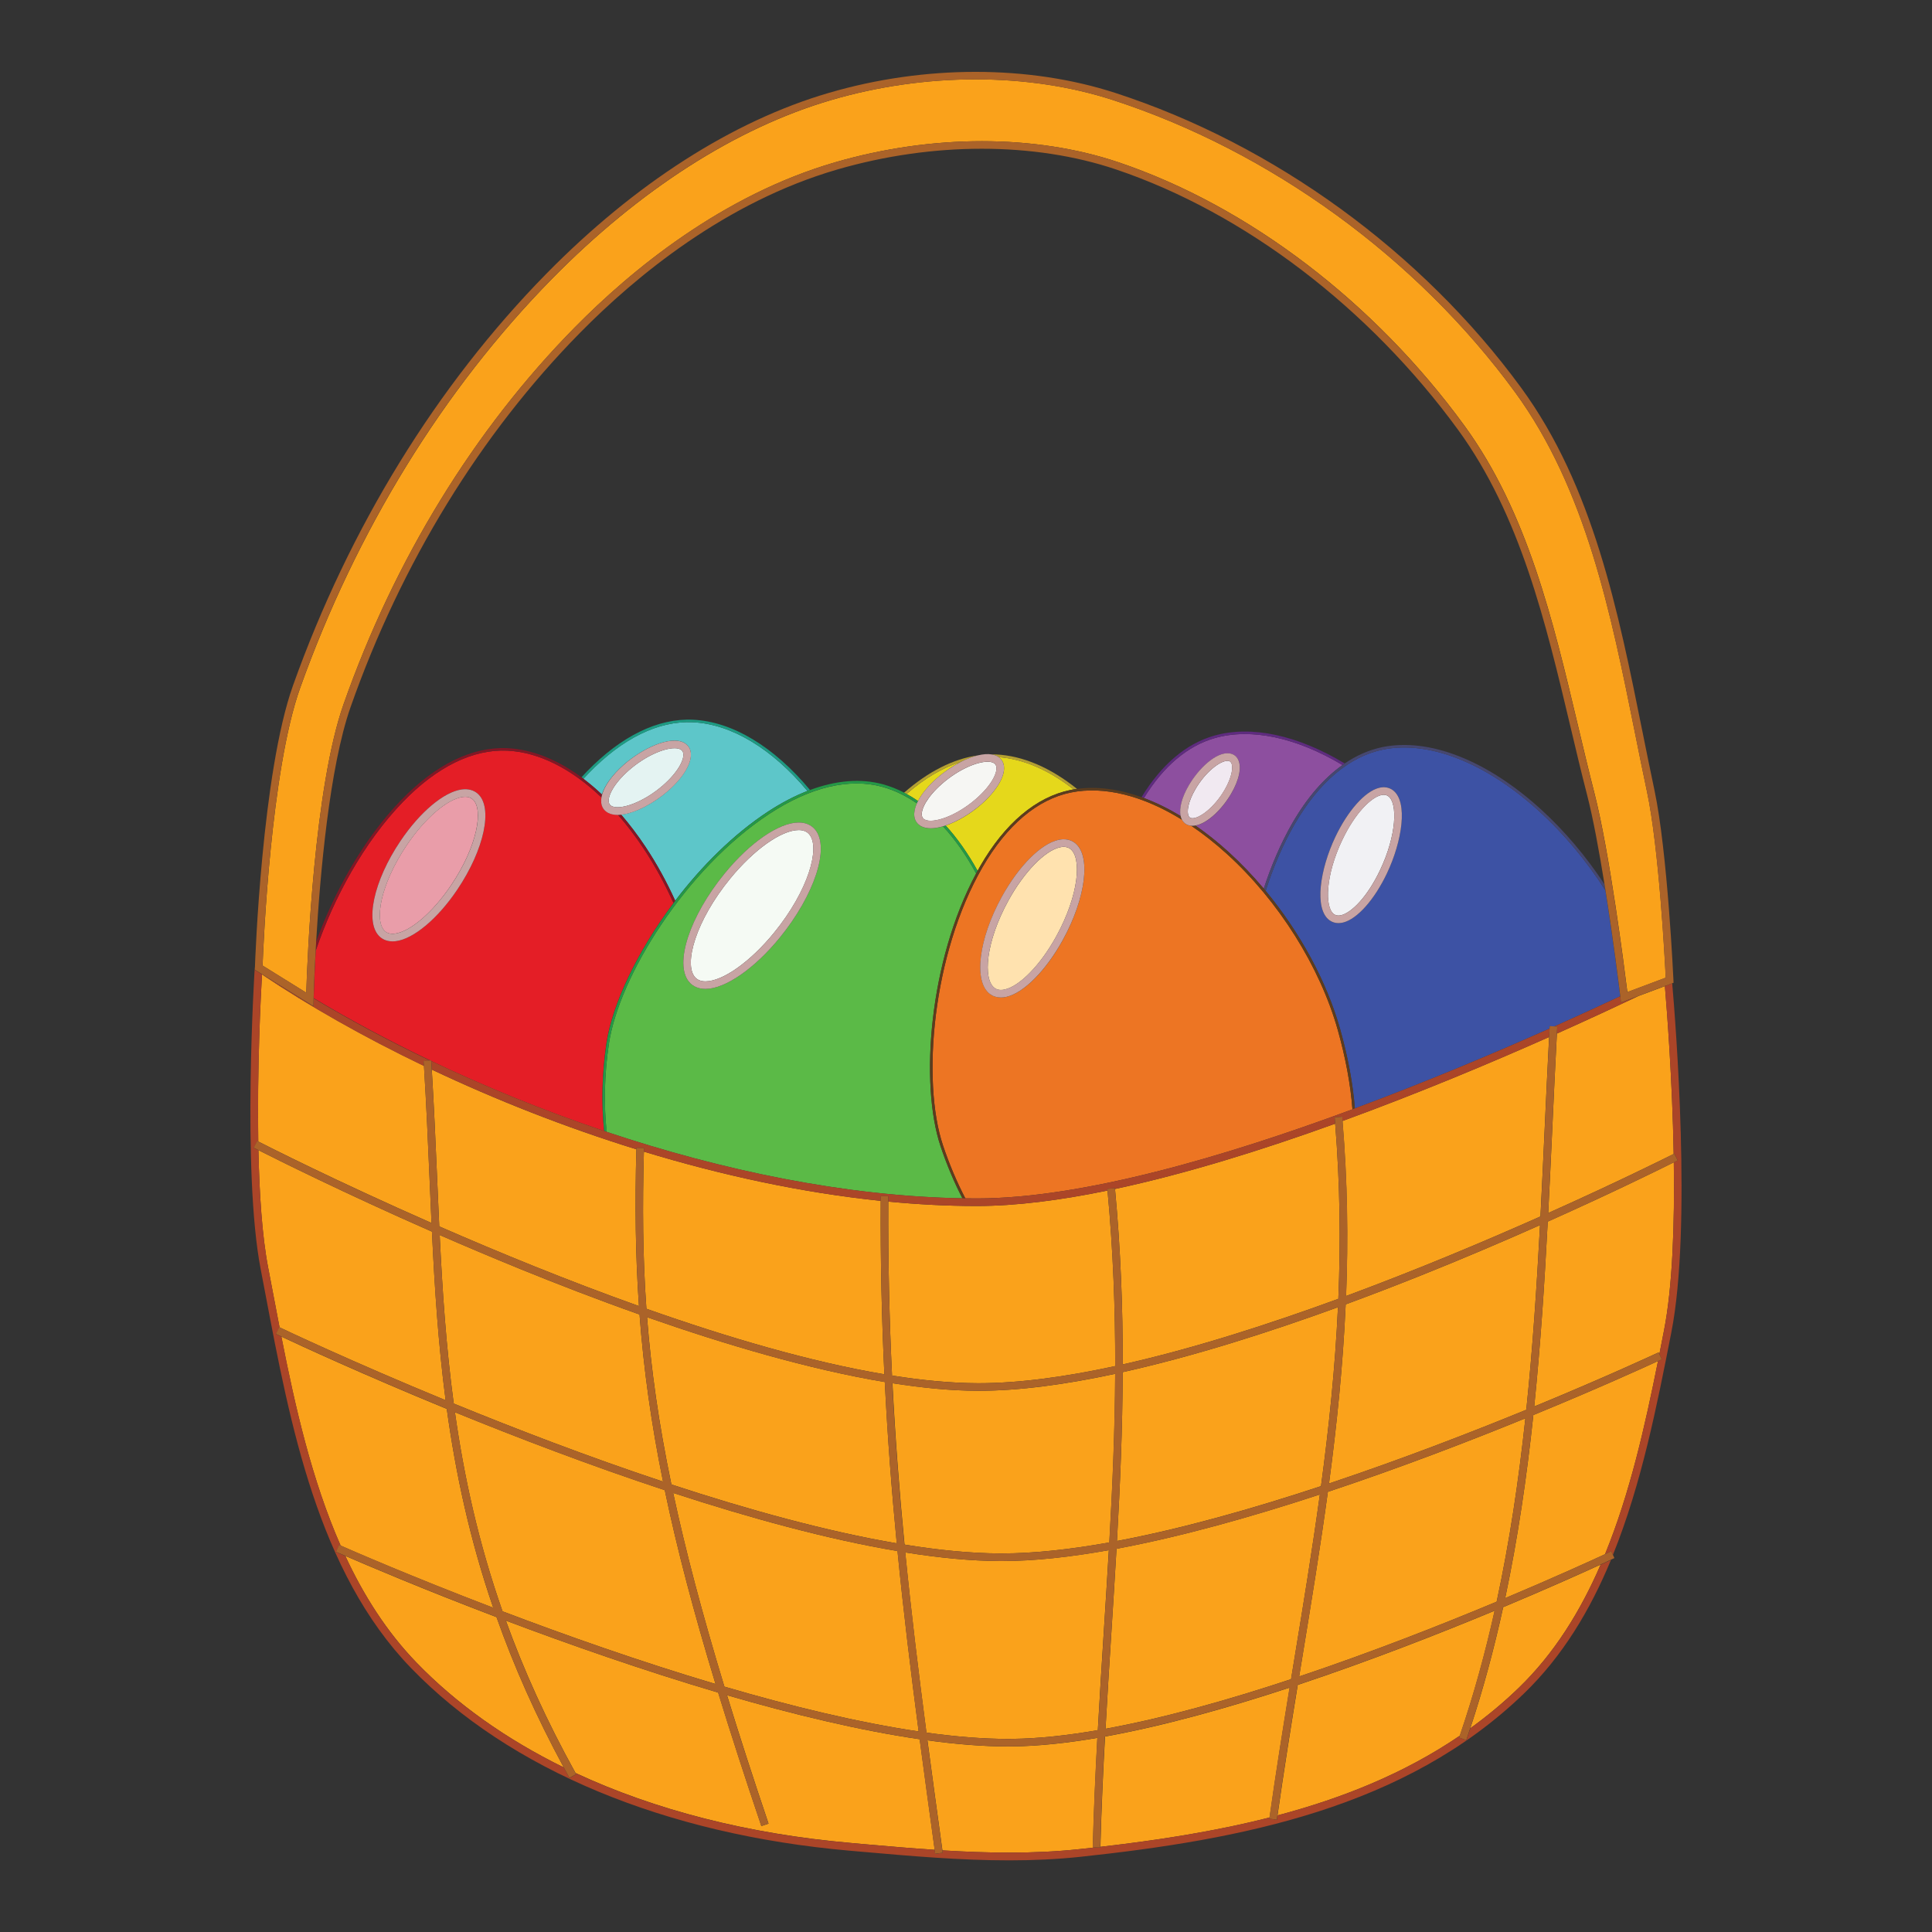 <?xml version="1.0" encoding="utf-8"?>
<!-- Generator: Adobe Illustrator 25.2.1, SVG Export Plug-In . SVG Version: 6.00 Build 0)  -->
<svg version="1.1" id="Layer_1" xmlns="http://www.w3.org/2000/svg" xmlns:xlink="http://www.w3.org/1999/xlink" x="0px" y="0px"
	 viewBox="0 0 360 360" style="enable-background:new 0 0 360 360;" xml:space="preserve">
<rect x="0" y="0" width="360" height="360" fill="#333333" stroke="none"/>
<style type="text/css">
	.st0{fill:#675345;}
	.st1{fill:#F27BAA;}
	.st2{fill:#F27CAB;}
	.st3{fill:#F27EAC;}
	.st4{fill:#F27FAC;}
	.st5{fill:#F27FAD;}
	.st6{fill:#F281AD;}
	.st7{fill:#F282AE;}
	.st8{fill:#F282AF;}
	.st9{fill:#F283AF;}
	.st10{fill:#F284B0;}
	.st11{fill:#F285B1;}
	.st12{fill:#F286B1;}
	.st13{fill:#F387B3;}
	.st14{fill:#F388B3;}
	.st15{fill:#F389B3;}
	.st16{fill:#F38AB4;}
	.st17{fill:#F38BB5;}
	.st18{fill:#F38CB6;}
	.st19{fill:#F38EB7;}
	.st20{fill:#F38FB8;}
	.st21{fill:#F390B9;}
	.st22{fill:#F492BA;}
	.st23{fill:#F492B9;}
	.st24{fill:#F493BB;}
	.st25{fill:#F495BC;}
	.st26{fill:#F496BD;}
	.st27{fill:#F497BE;}
	.st28{fill:#F498BE;}
	.st29{fill:#F499BF;}
	.st30{fill:#F49AC0;}
	.st31{fill:#F49BC0;}
	.st32{fill:#F49DC1;}
	.st33{fill:#F49EC3;}
	.st34{fill:#F59EC2;}
	.st35{fill:#F59FC2;}
	.st36{fill:#F5A0C4;}
	.st37{fill:#F5A1C4;}
	.st38{fill:#F5A2C5;}
	.st39{fill:#F5A3C6;}
	.st40{fill:#F5A4C6;}
	.st41{fill:#F5A5C7;}
	.st42{fill:#F5A6C9;}
	.st43{fill:#F5A7C8;}
	.st44{fill:#F6A8C9;}
	.st45{fill:#F6AACB;}
	.st46{fill:#F6ABCA;}
	.st47{fill:#F6ABCB;}
	.st48{fill:#F6ADCD;}
	.st49{fill:#F6AECD;}
	.st50{fill:#F6AECE;}
	.st51{fill:#F6AFCE;}
	.st52{fill:#F6B1CF;}
	.st53{fill:#F6B2D0;}
	.st54{fill:#F7B3D1;}
	.st55{fill:#F7B4D1;}
	.st56{fill:#F7B5D2;}
	.st57{fill:#F7B6D2;}
	.st58{fill:#F7B8D3;}
	.st59{fill:#F7B9D4;}
	.st60{fill:#F8BBD5;}
	.st61{fill:#F8BCD6;}
	.st62{fill:#F8BDD6;}
	.st63{fill:#F8BDD7;}
	.st64{fill:#F8BFD8;}
	.st65{fill:#F8C0D8;}
	.st66{fill:#2B2720;}
	.st67{fill:#DDDDDD;}
	.st68{fill:#D9D0C1;}
	.st69{fill:#447B3A;}
	.st70{fill:#F27121;}
	.st71{fill:#396732;}
	.st72{fill:#D36627;}
	.st73{fill:#87837B;}
	.st74{fill:#010101;}
	.st75{fill:#FFFFFF;}
	.st76{fill:#00ADE2;}
	.st77{fill:none;}
	.st78{fill:#989898;}
	.st79{fill:#E6E6E5;}
	.st80{fill:#C9C5C4;}
	.st81{fill:#272626;}
	.st82{fill:#F3F3F3;}
	.st83{fill:#B4B4B4;}
	.st84{fill:#E8AFC6;}
	.st85{fill:#EFC4D5;}
	.st86{fill:none;stroke:#B4B4B4;stroke-width:0;stroke-linecap:round;stroke-linejoin:round;}
	.st87{fill:#1A1A1A;}
	.st88{fill:#DF87AA;}
	.st89{fill:#333333;}
	.st90{fill:#4E4E4E;}
	.st91{fill:#818181;}
	.st92{fill:#676767;}
	.st93{fill:#E3282B;}
	.st94{fill:#D22026;}
	.st95{fill:#F26722;}
	.st96{fill:#FFCD05;}
	.st97{fill:#FEE582;}
	.st98{fill:#3CAA49;}
	.st99{opacity:0.5;fill:#F29220;enable-background:new    ;}
	.st100{fill:#F29220;}
	.st101{fill:#231F20;}
	.st102{fill:#87CEE3;}
	.st103{fill:#85BF62;}
	.st104{fill:#FFFEF0;}
	.st105{fill:#F8C9D1;}
	.st106{fill:#585856;}
	.st107{fill:#FDDFBC;}
	.st108{fill:#9B6AAA;}
	.st109{fill:#00A7C2;}
	.st110{fill:#F6A75B;}
	.st111{fill:#F6A75D;}
	.st112{fill:#05A6C0;}
	.st113{fill:#89CFE4;}
	.st114{fill:#89CEE4;}
	.st115{fill:#8ACFE4;}
	.st116{fill:#EE82A7;}
	.st117{fill:#FDF498;}
	.st118{fill:#9C6BAA;}
	.st119{fill:#88CFE3;}
	.st120{fill:#FEDC00;}
	.st121{fill:#F8B232;}
	.st122{fill:#90D3CD;}
	.st123{fill:#F39A7A;}
	.st124{fill:#54686D;}
	.st125{opacity:0.466;fill:#FFFFFF;enable-background:new    ;}
	.st126{opacity:0.408;fill:#FFFFFF;enable-background:new    ;}
	.st127{opacity:0.39;fill:#FFFFFF;enable-background:new    ;}
	.st128{fill:#93A7AC;}
	.st129{fill:#F9F9FA;}
	.st130{fill:#DBE2E3;}
	.st131{opacity:0.805;fill:#93A7AC;enable-background:new    ;}
	.st132{opacity:0.958;fill:#54686D;enable-background:new    ;}
	.st133{fill:#6F4A31;}
	.st134{fill:#B9D878;}
	.st135{fill:#83439A;}
	.st136{fill:#F7B0CA;}
	.st137{fill:#0A8040;}
	.st138{fill:#F5F6F6;}
	.st139{fill:#1EB2AA;}
	.st140{fill:#DEA4CA;}
	.st141{fill:#717070;}
	.st142{fill:#D2DDE3;}
	.st143{fill:#F193B0;}
	.st144{fill:#B3B3B3;}
	.st145{fill:#DBDADA;}
	.st146{fill:#DBBB81;}
	.st147{fill:#A3A0A0;}
	.st148{fill:#ECD3A3;}
	.st149{fill:#EDEDEE;}
	.st150{fill:#413A27;}
	.st151{fill:#433C2F;}
	.st152{fill:#D89385;}
	.st153{fill:#E7D3DF;}
	.st154{fill:#E3ADA2;}
	.st155{fill:#B1E0E7;}
	.st156{opacity:0.635;enable-background:new    ;}
	.st157{clip-path:url(#SVGID_2_);}
	.st158{opacity:0.96;enable-background:new    ;}
	.st159{clip-path:url(#SVGID_4_);}
	.st160{clip-path:url(#SVGID_6_);}
	.st161{fill:#D8BFD8;}
	.st162{fill:#B0C4DE;}
	.st163{fill:#8FBC8F;}
	.st164{fill:#FFDEAD;}
	.st165{fill:#F3A461;}
	.st166{fill:#F9BFCB;}
	.st167{fill:#F5EEDD;}
	.st168{fill:#D8BD8F;}
	.st169{fill:#824835;}
	.st170{fill:#020202;}
	.st171{fill:#80C343;}
	.st172{fill:none;stroke:#80C343;stroke-width:0;stroke-linecap:round;stroke-linejoin:round;}
	.st173{fill:#5AA754;}
	.st174{fill:#F3764C;}
	.st175{fill:#CE8D2A;}
	.st176{fill:#609E9F;}
	.st177{opacity:0.942;fill:#010101;}
	.st178{opacity:0.942;fill:#EF8080;}
	.st179{opacity:0.942;fill:#B12625;}
	.st180{opacity:0.942;fill:#FDE3E0;}
	.st181{fill:none;stroke:#010101;stroke-width:0;stroke-linecap:round;stroke-linejoin:round;}
	.st182{fill:#5DC6C9;}
	.st183{fill:#1D9B83;}
	.st184{fill:#E41E26;}
	.st185{fill:#831725;}
	.st186{fill:#E5D81B;}
	.st187{fill:#B5A031;}
	.st188{fill:#5BBA47;}
	.st189{fill:#249947;}
	.st190{fill:#8D4F9F;}
	.st191{fill:#5F2B80;}
	.st192{fill:#3D52A4;}
	.st193{fill:#464770;}
	.st194{fill:#ED7523;}
	.st195{fill:#5D3C1D;}
	.st196{fill:#FAA21B;}
	.st197{fill:#AB4528;}
	.st198{fill:#AB6329;}
	.st199{fill:#E99DA9;}
	.st200{fill:#C8A4A4;}
	.st201{fill:#E4F3F2;}
	.st202{fill:#F5FAF4;}
	.st203{fill:#FFE2AF;}
	.st204{fill:#F6F6F3;}
	.st205{fill:#F1E9F1;}
	.st206{fill:#F1F1F4;}
	.st207{fill:#F47E53;}
	.st208{opacity:0.942;fill:#C1C0C0;}
	.st209{opacity:0.942;fill:#EFE68C;}
	.st210{opacity:0.942;fill:#FDD700;}
	.st211{fill:#F78C1E;}
	.st212{fill:#FFFAFA;}
	.st213{fill:#CCCCCC;}
	.st214{fill:#2EA8E0;}
	.st215{fill:#2A3378;}
	.st216{fill:#F79421;}
	.st217{fill:#F26724;}
	.st218{fill:#F8EF6D;}
	.st219{fill:#FFCF34;}
	.st220{fill:#198FCE;}
	.st221{fill:#F8E701;}
	.st222{fill:none;stroke:#FFFFFF;stroke-width:0;stroke-linecap:round;stroke-linejoin:round;}
	.st223{fill:#457939;}
	.st224{fill:#FAB280;}
	.st225{fill:#FCCCAC;}
	.st226{fill:#E8ADCE;}
</style>
<g transform="matrix(2.8 0 0 2.8 -925.3 -1121.3)">
	<g transform="matrix(.5 -.614 .601 .505 451.14 469.17)">
		<g class="st156">
			<g>
				<defs>
					<path id="SVGID_1_" d="M-394.31-422.52c-1.56,0-3.12-0.19-4.62-0.55c-4.96-1.19-8.53-4.08-10.66-6.28
						c-1.52-1.58-2.29-2.82-2.3-2.83c-0.05-0.08-4.32-7.54-2.49-15.95c1.12-5.13,4.92-12.13,16.74-16.29
						c4.41-1.55,8.57-2.57,12.35-3.02c1.56-0.19,3.09-0.28,4.54-0.28c1.2,0,2.38,0.07,3.5,0.2c9.35,1.09,12.71,6.24,13.07,6.83
						l0.06,0.1c0.96,1.72,1.53,3.61,1.7,5.6c0.22,2.61-0.26,5.43-1.41,8.38c-1.36,3.47-3.64,7.13-6.77,10.87
						c-2.51,2.99-4.66,4.93-4.75,5.01l-0.08,0.07C-381.85-425.24-388.2-422.51-394.31-422.52L-394.31-422.52z"/>
				</defs>
				<clipPath id="SVGID_2_">
					<use xlink:href="#SVGID_1_"  style="overflow:visible;"/>
				</clipPath>
				<g class="st157">
					<polygon class="st77" points="-1181.65,-3051.1 2385.57,-3614.68 2958.72,-23.1 -608.5,540.47 					"/>
				</g>
			</g>
		</g>
	</g>
	<g transform="matrix(.247 -.753 .746 .254 356.9 480.21)">
		<g class="st156">
			<g>
				<defs>
					<path id="SVGID_3_" d="M-179.78-480.04c-1.55,0-3.1-0.18-4.6-0.53c-4.93-1.17-8.47-4.01-10.58-6.2
						c-1.51-1.56-2.27-2.79-2.28-2.8c-0.05-0.08-4.27-7.46-2.43-15.8c1.12-5.09,4.93-12.04,16.7-16.2
						c4.39-1.55,8.53-2.57,12.29-3.03c1.55-0.19,3.07-0.29,4.52-0.29c1.19,0,2.36,0.06,3.48,0.19c9.29,1.05,12.63,6.15,12.98,6.73
						l0.06,0.1c0.95,1.7,1.51,3.57,1.67,5.55c0.21,2.59-0.27,5.38-1.43,8.31c-1.36,3.45-3.64,7.08-6.77,10.8
						c-2.5,2.97-4.64,4.9-4.73,4.98l-0.08,0.07C-167.37-482.78-173.69-480.05-179.78-480.04L-179.78-480.04z"/>
				</defs>
				<clipPath id="SVGID_4_">
					<use xlink:href="#SVGID_3_"  style="overflow:visible;"/>
				</clipPath>
				<g class="st159">
					<polygon class="st77" points="-513.48,-2938.46 4574.02,-1845.5 3493.56,3219.24 -1593.94,2126.27 					"/>
				</g>
			</g>
		</g>
	</g>
</g>
<g>
	<path class="st77" d="M94.53,139.41c4.58,0.21,9.29,2.1,13.82,5.43c0.34-0.37,0.68-0.73,1.02-1.09c6.4-6.6,13.23-9.94,19.75-9.64
		c7.37,0.34,15.11,5.04,21.82,13.1c4.86-1.81,9.46-2.18,13.6-1.05c1.34,0.37,2.65,0.88,3.93,1.55c4.52-3.97,9.2-6.33,13.79-6.96
		c0.91-0.22,1.76-0.29,2.49-0.17c0.28,0,0.55,0,0.83,0.01c5.01,0.23,10.19,2.47,15.11,6.42c3.73-0.51,7.81,0.02,12.02,1.53
		c3.68-6.03,8.29-9.96,13.5-11.45c6.96-1.99,15.6-0.11,24.36,5.17c2.24-1.52,4.6-2.55,7.05-3.05c8.7-1.77,19.45,2.45,29.49,11.57
		c4.44,4.04,8.47,8.82,11.86,13.97c-0.97-6.05-2.1-12.2-3.24-16.63c-1.08-4.22-2.12-8.58-3.12-12.79
		c-4.58-19.33-9.32-39.33-20.89-55.19c-16.62-22.8-39.86-40.5-63.77-48.56c-15.25-5.15-34.18-5.14-51.92,0.01
		c-20.8,6.04-37.54,19.87-47.92,30.4c-18.57,18.85-33.36,42.96-42.77,69.73c-3.97,11.29-5.7,31.37-6.43,43.76
		c3.44-9.47,8.9-19.24,15.87-26.43C81.18,142.44,88.01,139.11,94.53,139.41z"/>
	<path class="st182" d="M116.24,142.48c3.49-3.06,8.63-5.43,11.19-4.1c0.74,0.39,1.19,1.04,1.29,1.88c0.23,1.89-1.39,4.61-4.22,7.09
		c0,0,0,0,0,0c-2.59,2.27-6.08,4.16-8.76,4.44c1.58,1.83,3.1,3.84,4.55,6.02c2.08,3.13,3.93,6.5,5.52,10.02
		c4.88-6.41,10.83-12.37,17.32-16.62c2.48-1.62,4.93-2.9,7.32-3.83c-6.61-7.89-14.18-12.48-21.38-12.8
		c-6.38-0.29-13.09,2.99-19.39,9.5c-0.33,0.34-0.65,0.69-0.98,1.04c1.17,0.88,2.32,1.86,3.45,2.93
		C112.66,146.37,114.1,144.36,116.24,142.48z"/>
	<path class="st183" d="M129.09,134.58c7.2,0.33,14.77,4.92,21.38,12.8c0.16-0.06,0.31-0.12,0.47-0.17
		c-6.72-8.07-14.45-12.76-21.82-13.1c-6.52-0.3-13.35,3.04-19.75,9.64c-0.34,0.36-0.68,0.72-1.02,1.09
		c0.13,0.09,0.25,0.18,0.38,0.28c0.32-0.35,0.65-0.7,0.98-1.04C116,137.58,122.71,134.29,129.09,134.58z"/>
	<path class="st184" d="M112.98,194.48L112.98,194.48c1.06-7.28,5.73-17.17,12.52-26.22c-1.61-3.57-3.48-7.01-5.59-10.18
		c-1.51-2.28-3.11-4.36-4.75-6.25c-0.02,0-0.05,0-0.07,0c-0.67,0-1.27-0.12-1.77-0.38c-0.74-0.39-1.19-1.04-1.29-1.88
		c-0.04-0.31-0.02-0.64,0.04-0.99c-5.62-5.37-11.71-8.44-17.55-8.71c-6.38-0.29-13.09,2.99-19.39,9.5
		c-7.3,7.53-12.93,17.9-16.3,27.77c-0.25,4.65-0.35,7.95-0.38,8.85c6.64,3.98,13.93,7.9,21.7,11.61l0.21-0.01
		c0,0.04,0,0.08,0.01,0.12c10.06,4.79,20.91,9.24,32.19,13.03C112.03,205.63,112.15,200.17,112.98,194.48z M85.21,165.77
		c-3.64,5.4-8.14,9.17-11.44,9.6c-0.21,0.03-0.42,0.04-0.62,0.04c-0.92,0-1.72-0.28-2.34-0.83c-2.9-2.55-1.23-10.4,3.81-17.88
		c3.64-5.41,8.14-9.17,11.44-9.6c1.17-0.15,2.2,0.12,2.96,0.79C91.92,150.44,90.25,158.29,85.21,165.77z"/>
	<path class="st185" d="M120.3,157.82c-1.45-2.18-2.98-4.2-4.55-6.02c-0.2,0.02-0.4,0.03-0.59,0.04c1.65,1.89,3.24,3.97,4.75,6.25
		c2.11,3.18,3.98,6.61,5.59,10.18c0.11-0.14,0.21-0.29,0.32-0.43C124.23,164.33,122.38,160.95,120.3,157.82z"/>
	<path class="st185" d="M94.51,139.88c5.85,0.27,11.94,3.34,17.55,8.71c0.03-0.17,0.07-0.35,0.12-0.54
		c-1.13-1.07-2.29-2.05-3.45-2.93c-0.13-0.1-0.25-0.19-0.38-0.28c-4.53-3.33-9.24-5.22-13.82-5.43c-6.52-0.3-13.35,3.04-19.75,9.64
		c-6.97,7.19-12.43,16.96-15.87,26.43c-0.03,0.57-0.06,1.13-0.09,1.67c3.37-9.87,9-20.24,16.3-27.77
		C81.42,142.87,88.13,139.58,94.51,139.88z"/>
	<path class="st186" d="M187.07,142.78c0.23,1.89-1.39,4.61-4.22,7.09v0c-1.94,1.71-4.4,3.2-6.64,3.95
		c2.16,2.37,4.16,5.21,5.95,8.45c0.17-0.3,0.33-0.6,0.5-0.9c4.6-7.96,10.41-12.86,16.8-14.17c0.19-0.04,0.39-0.07,0.59-0.11
		c-4.56-3.58-9.33-5.67-13.96-6.01C186.65,141.48,186.99,142.06,187.07,142.78z"/>
	<path class="st186" d="M174.59,144.99c1.34-1.18,2.92-2.25,4.51-3.05c-3.41,1.07-6.83,3.09-10.18,6c0.72,0.39,1.44,0.83,2.14,1.32
		C171.76,147.9,172.98,146.41,174.59,144.99z"/>
	<path class="st187" d="M179.09,141.95c1.08-0.54,2.16-0.96,3.16-1.2c-4.59,0.64-9.27,3-13.79,6.96c0.15,0.08,0.3,0.16,0.44,0.24
		C172.26,145.04,175.69,143.02,179.09,141.95z"/>
	<path class="st187" d="M186.09,141.09c4.63,0.35,9.4,2.43,13.96,6.01c0.21-0.04,0.42-0.07,0.63-0.1
		c-4.91-3.95-10.09-6.19-15.11-6.42c-0.28-0.01-0.55-0.01-0.83-0.01c0.37,0.06,0.72,0.16,1.03,0.32
		C185.89,140.95,185.99,141.02,186.09,141.09z"/>
	<path class="st188" d="M175.27,213.6c-3.92-11.7-2.13-34.57,6.62-50.84c-1.84-3.39-3.92-6.34-6.17-8.78
		c-0.81,0.24-1.59,0.37-2.29,0.37c-0.67,0-1.27-0.12-1.77-0.38c-0.74-0.39-1.19-1.04-1.29-1.88c-0.08-0.7,0.09-1.52,0.48-2.39
		c-2.06-1.43-4.22-2.47-6.44-3.08c-6.16-1.69-13.43,0.04-21.01,5c-15.67,10.25-28.14,30.48-29.95,42.94h0
		c-0.84,5.73-0.95,11.22-0.41,16.35c21.46,7.18,44.42,12,66.3,12.38C177.79,220.28,176.42,217.04,175.27,213.6L175.27,213.6z
		 M145.29,174.73c-4.72,5.78-10.14,9.52-13.81,9.54c-0.01,0-0.02,0-0.03,0c-1.28,0-2.34-0.46-3.06-1.32
		c-2.79-3.34,0.11-12.19,6.6-20.15c4.72-5.78,10.14-9.52,13.81-9.54c1.3-0.01,2.36,0.45,3.09,1.32
		C154.68,157.93,151.78,166.78,145.29,174.73z"/>
	<path class="st189" d="M175.72,153.98c2.25,2.44,4.33,5.39,6.17,8.78c0.09-0.16,0.18-0.32,0.27-0.49
		c-1.78-3.24-3.78-6.07-5.95-8.45C176.05,153.88,175.88,153.93,175.72,153.98z"/>
	<path class="st189" d="M113.45,194.55L113.45,194.55c1.82-12.46,14.29-32.69,29.96-42.94c7.58-4.96,14.84-6.69,21.01-5
		c2.22,0.61,4.37,1.65,6.44,3.08c0.06-0.14,0.13-0.28,0.21-0.43c-0.7-0.48-1.42-0.92-2.14-1.32c-0.15-0.08-0.3-0.16-0.44-0.24
		c-1.29-0.66-2.6-1.18-3.93-1.55c-4.13-1.13-8.74-0.76-13.6,1.05c-0.16,0.06-0.31,0.11-0.47,0.17c-2.39,0.93-4.84,2.21-7.32,3.83
		c-6.49,4.25-12.44,10.2-17.32,16.62c-0.11,0.14-0.21,0.29-0.32,0.43c-6.8,9.05-11.46,18.94-12.52,26.22h0
		c-0.83,5.69-0.95,11.15-0.44,16.25c0.16,0.06,0.33,0.11,0.49,0.17C112.5,205.77,112.61,200.28,113.45,194.55z"/>
	<path class="st190" d="M226.33,137.54c-5.07,1.45-9.57,5.28-13.18,11.16c2.26,0.84,4.55,1.96,6.85,3.35
		c-0.31-1.42,0.23-3.49,1.53-5.71c1.82-3.12,5.08-6.27,7.55-5.95c0.73,0.09,1.31,0.51,1.64,1.16c0.69,1.4,0.2,3.77-1.31,6.36
		c-1.61,2.76-4.34,5.53-6.65,5.92c2.08,1.44,4.16,3.09,6.2,4.95c2.3,2.09,4.48,4.38,6.53,6.81c1.4-4.31,3.17-8.46,5.33-12.22
		c2.73-4.73,5.88-8.36,9.34-10.82C241.55,137.42,233.12,135.6,226.33,137.54z"/>
	<path class="st191" d="M226.33,137.54c6.79-1.94,15.23-0.12,23.82,5.02c0.14-0.1,0.28-0.2,0.42-0.3
		c-8.77-5.28-17.4-7.16-24.36-5.17c-5.21,1.49-9.82,5.42-13.5,11.45c0.15,0.05,0.3,0.11,0.45,0.17
		C216.76,142.82,221.26,138.99,226.33,137.54z"/>
	<path class="st192" d="M299.14,165.89c-3.49-5.45-7.7-10.52-12.36-14.76c-9.93-9.02-20.53-13.2-29.08-11.46
		c-6.26,1.27-11.96,6.09-16.49,13.94c-2.19,3.8-3.98,8.02-5.38,12.4c6.41,7.73,11.39,16.9,13.89,25.8
		c1.47,5.23,2.37,10.14,2.73,14.73c13.3-4.94,25.91-10.26,36.28-14.88c0.01-0.15,0.02-0.3,0.02-0.45l0.89,0.05
		c4.59-2.05,8.72-3.96,12.26-5.62C301.7,183.95,300.61,175.17,299.14,165.89z M258.44,162.73c-2.33,4.91-5.54,8.51-8.16,9.17
		c-0.3,0.08-0.6,0.11-0.88,0.11c-0.62,0-1.19-0.18-1.68-0.54c-2.91-2.14-1.73-9.56,1.09-15.5c2.33-4.91,5.54-8.51,8.16-9.17
		c0.96-0.24,1.85-0.1,2.56,0.43C262.44,149.37,261.26,156.79,258.44,162.73z"/>
	<path class="st193" d="M287.1,150.78c-10.04-9.12-20.79-13.34-29.49-11.57c-2.45,0.5-4.81,1.53-7.05,3.05
		c-0.14,0.1-0.28,0.2-0.42,0.3c-3.45,2.46-6.61,6.09-9.34,10.82c-2.16,3.75-3.93,7.9-5.33,12.22c0.12,0.14,0.24,0.28,0.36,0.42
		c1.4-4.38,3.19-8.6,5.38-12.4c4.53-7.84,10.23-12.66,16.49-13.94c8.55-1.74,19.15,2.44,29.08,11.46
		c4.67,4.24,8.88,9.31,12.36,14.76c-0.06-0.38-0.12-0.76-0.18-1.14C295.57,159.61,291.54,154.82,287.1,150.78z"/>
	<path class="st194" d="M228.63,159.13c-2.2-2-4.43-3.75-6.66-5.26c-0.04,0-0.08,0-0.12-0.01c-0.71-0.09-1.27-0.49-1.6-1.11
		c-7.28-4.51-14.52-6.33-20.69-5.08c-6.26,1.27-11.96,6.09-16.49,13.94c-9.35,16.21-11.35,39.89-7.35,51.83h0
		c1.18,3.51,2.57,6.8,4.16,9.85c0.69,0.01,1.39,0.02,2.08,0.02c0.02,0,0.05,0,0.07,0c19.49,0,45.85-7.66,69.98-16.6
		c-0.35-4.59-1.26-9.52-2.73-14.77C245.96,180.13,238.24,167.86,228.63,159.13z M198.04,175.17c-3.14,5.71-7.28,9.87-10.54,10.59
		c-0.34,0.08-0.67,0.11-0.99,0.11c-0.76,0-1.45-0.21-2.02-0.63c-3.12-2.28-2.16-10.25,2.19-18.15c3.14-5.71,7.28-9.87,10.54-10.59
		c1.16-0.26,2.2-0.08,3.02,0.52C203.35,159.3,202.39,167.27,198.04,175.17z"/>
	<path class="st195" d="M228.95,158.78c-2.05-1.86-4.12-3.51-6.2-4.95c-0.18,0.03-0.36,0.05-0.54,0.05c-0.08,0-0.15-0.01-0.23-0.01
		c2.23,1.51,4.46,3.27,6.66,5.26c9.61,8.73,17.33,21,20.64,32.81c1.47,5.25,2.38,10.18,2.73,14.77c0.15-0.06,0.31-0.11,0.46-0.17
		c-0.36-4.59-1.27-9.5-2.73-14.73c-2.5-8.91-7.48-18.07-13.89-25.8c-0.12-0.14-0.24-0.28-0.36-0.42
		C233.43,163.16,231.24,160.87,228.95,158.78z"/>
	<path class="st195" d="M175.71,213.44c-4-11.94-2-35.62,7.35-51.83c4.53-7.84,10.23-12.66,16.49-13.94
		c6.17-1.25,13.41,0.57,20.69,5.08c-0.01-0.02-0.02-0.04-0.03-0.06c-0.1-0.2-0.17-0.41-0.22-0.64c-2.3-1.38-4.59-2.5-6.85-3.35
		c-0.15-0.06-0.3-0.11-0.45-0.17c-4.21-1.51-8.28-2.04-12.02-1.53c-0.21,0.03-0.42,0.06-0.63,0.1c-0.2,0.03-0.39,0.07-0.59,0.11
		c-6.4,1.3-12.21,6.2-16.8,14.17c-0.17,0.3-0.33,0.6-0.5,0.9c-0.09,0.16-0.18,0.32-0.27,0.49c-8.75,16.26-10.54,39.13-6.62,50.84
		l0,0c1.16,3.45,2.52,6.68,4.07,9.69c0.18,0,0.36,0.01,0.53,0.01C178.29,220.24,176.89,216.95,175.71,213.44L175.71,213.44z"/>
	<path class="st196" d="M167.1,287.58c-0.95-9.76-1.71-19.7-2.23-30.06c-14.06-2.35-29.68-6.96-44.3-12.08
		c0.76,9.74,2.17,19.8,4.54,31.17C139.36,281.29,153.94,285.33,167.1,287.58z"/>
	<path class="st196" d="M186.39,289.46c0.09,0,0.19,0,0.28,0c6.04,0,12.83-0.76,20.04-2.05c0.59-10.47,1.04-20.86,1.09-31.42
		c-9.09,1.96-17.78,3.16-25.39,3.16c-0.07,0-0.14,0-0.21,0c-4.92-0.01-10.28-0.53-15.9-1.41c0.53,10.36,1.3,20.3,2.25,30.07
		C174.91,288.85,180.93,289.44,186.39,289.46z"/>
	<path class="st196" d="M119.17,244.94c-7.88-2.79-15.45-5.72-22.28-8.5c-5.22-2.13-10.25-4.26-14.96-6.31
		c0.51,10.48,1.2,20.87,2.62,31.4c11.49,4.7,25.05,9.92,39,14.55C121.35,265.27,119.94,255.17,119.17,244.94z"/>
	<path class="st196" d="M249.31,243.58c-12.81,4.66-26.85,9.15-40.11,12.1c-0.04,10.58-0.48,20.99-1.07,31.46
		c12.09-2.28,25.28-6.01,38.02-10.22C247.63,265.93,248.78,254.9,249.31,243.58z"/>
	<path class="st196" d="M284.4,262.69c1.19-11.43,1.95-22.95,2.56-34.41c-6.66,2.96-14.25,6.21-22.33,9.44
		c-4.36,1.74-9.02,3.54-13.88,5.33c-0.51,11.33-1.64,22.38-3.11,33.38C261.08,271.94,273.94,266.97,284.4,262.69z"/>
	<path class="st196" d="M186.66,290.88c-0.09,0-0.19,0-0.28,0c-5.42-0.02-11.39-0.6-17.7-1.61c1.12,11.26,2.47,22.32,3.95,33.58
		c5.42,0.75,10.54,1.17,15.23,1.17c0.31,0,0.6,0,0.9-0.01c4.81-0.06,10.14-0.64,15.8-1.62c0.34-6.18,0.73-12.28,1.11-18.28
		c0.33-5.13,0.65-10.21,0.94-15.26C199.45,290.13,192.68,290.88,186.66,290.88z"/>
	<path class="st196" d="M247.43,277.98c-1.42,10.43-3.13,20.83-4.86,31.42c-0.16,0.99-0.33,1.99-0.49,2.99
		c13.52-4.53,26.53-9.65,36.8-13.94c2.42-11.22,4.11-22.65,5.35-34.17C273.72,268.57,260.85,273.52,247.43,277.98z"/>
	<path class="st196" d="M208.05,288.59c-0.3,5.17-0.63,10.36-0.96,15.61c-0.38,5.88-0.75,11.87-1.09,17.93
		c10.89-1.99,22.89-5.37,34.57-9.24c0.2-1.25,0.41-2.49,0.61-3.72c1.7-10.35,3.36-20.51,4.76-30.7
		C233.23,282.65,220.1,286.34,208.05,288.59z"/>
	<path class="st196" d="M50.88,240.99c0.4,2.09,0.8,4.21,1.21,6.34c0.93,0.45,13.35,6.34,30.95,13.59
		c-1.38-10.53-2.05-20.93-2.55-31.42c-16.57-7.28-29.04-13.52-32.34-15.19c0.17,8.04,0.68,15.98,1.81,21.86
		C50.27,237.76,50.57,239.37,50.88,240.99z"/>
	<path class="st196" d="M84.77,263.15c1.7,12.05,4.39,24.3,8.87,37.1c11.64,4.41,25.53,9.33,39.69,13.54
		c-4.07-13.4-7.17-25.15-9.46-36.12C109.92,273.06,96.33,267.86,84.77,263.15z"/>
	<path class="st196" d="M125.44,278.19c2.27,10.61,5.37,22.38,9.54,36.09c12.37,3.63,24.88,6.68,36.2,8.35
		c-1.48-11.26-2.83-22.33-3.94-33.61C154.14,286.82,139.64,282.83,125.44,278.19z"/>
	<path class="st196" d="M278.51,300.13c-10.33,4.29-23.27,9.36-36.69,13.83c-1.3,7.95-2.6,16.1-3.77,24.31
		c12.12-3.21,23.68-7.84,33.97-14.85C274.62,315.8,276.76,308.02,278.51,300.13z"/>
	<path class="st196" d="M91.91,299.59c-4.39-12.79-7-25.03-8.66-37.06c-15.71-6.45-27.44-11.88-30.83-13.48
		C55,262.17,58.11,275.8,63.47,288C65.34,288.83,76.47,293.69,91.91,299.59z"/>
	<path class="st196" d="M105.05,329.34c-5.25-9.7-9.34-18.99-12.53-28.01c-13.72-5.21-24.21-9.69-28.18-11.41
		c3.42,7.35,7.71,14.12,13.26,19.87C85.06,317.51,94.34,324.08,105.05,329.34z"/>
	<path class="st196" d="M160.76,343.61c4.43,0.39,8.91,0.78,13.41,1.08c-0.96-7-1.9-13.84-2.8-20.61
		c-11.23-1.64-23.62-4.63-35.9-8.2c2.26,7.38,4.83,15.32,7.74,23.93l-1.34,0.45c-3.02-8.94-5.69-17.18-8.05-24.87
		c-14.05-4.15-27.88-9.01-39.56-13.41c3.3,9.13,7.53,18.56,12.98,28.39c14.78,6.89,32.17,11.36,51.23,13.03L160.76,343.61z"/>
	<path class="st196" d="M201.14,344.56c0.98-0.1,1.97-0.21,2.95-0.32l-0.46-0.01c0.18-6.91,0.49-13.7,0.85-20.4
		c-5.62,0.96-10.92,1.53-15.7,1.59c-0.3,0-0.61,0.01-0.91,0.01c-4.64,0-9.7-0.41-15.05-1.14c0.89,6.73,1.83,13.53,2.79,20.5
		C184.11,345.31,192.69,345.46,201.14,344.56z"/>
	<path class="st196" d="M298.26,291.53c-3.36,1.54-9.82,4.45-18.16,7.94c-1.67,7.64-3.69,15.18-6.14,22.58
		c3.14-2.27,6.16-4.77,9.02-7.53C289.66,308.07,294.53,300.15,298.26,291.53z"/>
	<path class="st196" d="M280.47,297.79c9.24-3.89,16.02-6.99,18.61-8.19c4.66-11.42,7.46-23.97,9.87-35.99
		c-2.47,1.14-11.17,5.11-23.23,10.06C284.5,275.17,282.84,286.58,280.47,297.79z"/>
	<path class="st196" d="M240.31,314.46c-11.64,3.83-23.56,7.16-34.4,9.12c-0.37,6.74-0.68,13.59-0.86,20.55
		c10.6-1.22,21.25-2.85,31.52-5.47C237.72,330.48,239.02,322.38,240.31,314.46z"/>
	<path class="st196" d="M48.12,212.7c1.68,0.86,14.51,7.37,32.29,15.19c-0.13-2.78-0.25-5.57-0.37-8.37
		c-0.29-6.78-0.6-13.79-1.04-20.91c-11.25-5.4-21.49-11.22-30.18-17.05C48.58,185.63,47.9,199.13,48.12,212.7z"/>
	<path class="st196" d="M120.45,243.87c15.06,5.32,30.53,9.88,44.34,12.21c-0.49-10.26-0.74-20.95-0.68-32.32
		c-14.74-1.52-29.7-4.78-44.13-9.17C119.71,224.76,119.76,234.19,120.45,243.87z"/>
	<path class="st196" d="M81.45,219.46c0.13,3.03,0.26,6.05,0.4,9.06c11.07,4.84,23.95,10.12,37.21,14.85
		c-0.65-9.37-0.77-18.89-0.48-29.21c-13.39-4.15-26.29-9.26-38.12-14.86C80.87,206.17,81.17,212.92,81.45,219.46z"/>
	<path class="st196" d="M250.82,241.49c13.33-4.93,25.95-10.25,36.22-14.82c0.28-5.43,0.53-10.85,0.78-16.24
		c0.26-5.64,0.53-11.45,0.83-17.2c-10.99,4.89-24.41,10.51-38.5,15.65C251.09,220.15,251.23,230.95,250.82,241.49z"/>
	<path class="st196" d="M290.11,192.59c-0.32,5.98-0.6,12.03-0.87,17.91c-0.24,5.16-0.48,10.34-0.75,15.53
		c13.24-5.93,22.28-10.46,23.38-11.01c-0.26-13.99-1.27-26.95-1.64-31.27l-4.97,1.86C301.14,187.56,296,189.96,290.11,192.59z"/>
	<path class="st196" d="M285.88,262.08c13.7-5.65,22.9-9.95,23.17-10.08l0.15,0.32c0.29-1.46,0.57-2.9,0.85-4.34
		c1.63-8.3,2-20.09,1.84-31.4c-2.5,1.25-11.29,5.6-23.49,11.05C287.8,239.11,287.05,250.63,285.88,262.08z"/>
	<path class="st196" d="M181.95,224.72c-5.42,0-10.91-0.29-16.43-0.82c-0.05,11.4,0.2,22.12,0.7,32.41
		c5.67,0.9,11.05,1.41,15.97,1.43c0.07,0,0.14,0,0.21,0c7.56,0,16.22-1.2,25.4-3.19c0.02-10.62-0.37-21.43-1.43-32.71
		c-8.75,1.8-17.03,2.88-24.35,2.88C182,224.72,181.98,224.72,181.95,224.72z"/>
	<path class="st196" d="M209.21,254.24c12.96-2.91,26.89-7.36,40.17-12.22c0.44-10.56,0.32-21.37-0.59-32.64
		c-13.64,4.93-27.84,9.35-41.02,12.17C208.82,232.83,209.22,243.64,209.21,254.24z"/>
	<path class="st197" d="M311.59,183.23l-1.37,0.51c0.37,4.32,1.39,17.28,1.64,31.27c0.06-0.03,0.09-0.05,0.11-0.05l0.64,1.26
		c-0.02,0.01-0.27,0.14-0.72,0.36c0.16,11.31-0.21,23.11-1.84,31.4c-0.28,1.43-0.57,2.88-0.85,4.34l0.45,0.96
		c-0.04,0.02-0.28,0.13-0.71,0.33c-2.4,12.02-5.2,24.57-9.87,35.99c0.7-0.32,1.1-0.51,1.15-0.54l0.32,0.68
		c5.34-13.23,8.22-27.87,10.89-41.48C315.27,228.75,312.21,190.31,311.59,183.23z"/>
	<path class="st197" d="M252,206.71c-24.13,8.94-50.49,16.6-69.98,16.6c-0.02,0-0.05,0-0.07,0c-0.69,0-1.39-0.01-2.08-0.02
		c-0.18,0-0.36-0.01-0.53-0.01c-21.88-0.38-44.84-5.2-66.3-12.38c-0.17-0.06-0.33-0.11-0.49-0.17c-11.27-3.8-22.13-8.24-32.19-13.03
		c0.03,0.54,0.06,1.07,0.1,1.6c11.83,5.6,24.74,10.71,38.12,14.86c0-0.09,0-0.19,0.01-0.28l1.41,0.04
		c-0.01,0.22-0.01,0.45-0.02,0.67c14.43,4.39,29.38,7.64,44.13,9.17c0-0.3,0-0.59,0-0.88l1.41,0.01c0,0.34,0,0.67,0,1.01
		c5.52,0.53,11.02,0.82,16.43,0.82c0.02,0,0.04,0,0.07,0c7.32,0,15.59-1.07,24.35-2.88c-0.01-0.1-0.02-0.2-0.03-0.31l1.41-0.13
		c0,0.05,0.01,0.1,0.01,0.15c13.18-2.82,27.38-7.24,41.02-12.17c-0.03-0.39-0.06-0.79-0.09-1.18l1.41-0.12
		c0.02,0.27,0.04,0.53,0.06,0.8c14.08-5.14,27.5-10.76,38.5-15.65c0.03-0.53,0.05-1.05,0.08-1.58
		c-10.37,4.62-22.98,9.94-36.28,14.88C252.31,206.6,252.15,206.65,252,206.71z"/>
	<path class="st197" d="M282.99,314.52c-2.86,2.77-5.88,5.26-9.02,7.53c-0.24,0.73-0.48,1.46-0.73,2.19l-1.34-0.46
		c0.04-0.12,0.08-0.24,0.12-0.36c-10.28,7.01-21.85,11.64-33.97,14.85c-0.04,0.27-0.08,0.54-0.12,0.82l-1.4-0.2
		c0.01-0.08,0.02-0.16,0.03-0.23c-10.27,2.62-20.92,4.25-31.52,5.47c0,0.05,0,0.09,0,0.14l-0.95-0.03
		c-0.98,0.11-1.97,0.22-2.95,0.32c-8.45,0.9-17.03,0.75-25.54,0.23c0.02,0.15,0.04,0.3,0.06,0.45l-1.4,0.19
		c-0.03-0.25-0.07-0.49-0.1-0.74c-4.5-0.3-8.98-0.69-13.41-1.08l-2.29-0.2c-19.07-1.67-36.45-6.14-51.23-13.03
		c0.04,0.08,0.08,0.15,0.12,0.23l-1.23,0.69c-0.36-0.65-0.72-1.31-1.07-1.96c-10.72-5.26-19.99-11.82-27.45-19.54
		c-5.56-5.75-9.84-12.53-13.26-19.87c-1.06-0.46-1.65-0.72-1.72-0.75l0.58-1.29c0.02,0.01,0.12,0.05,0.28,0.12
		c-5.36-12.2-8.47-25.83-11.04-38.95c-0.6-0.28-0.95-0.45-1-0.47l0.61-1.27c0.01,0,0.03,0.01,0.05,0.03
		c-0.41-2.13-0.81-4.25-1.21-6.34c-0.31-1.62-0.61-3.23-0.92-4.82c-1.13-5.88-1.64-13.82-1.81-21.86c-0.54-0.27-0.84-0.43-0.86-0.44
		l0.65-1.25c0.02,0.01,0.08,0.04,0.18,0.09c-0.22-13.57,0.46-27.07,0.69-31.14c8.7,5.83,18.93,11.65,30.18,17.05
		c-0.02-0.31-0.04-0.62-0.06-0.93l1.2-0.08c-7.77-3.71-15.07-7.63-21.7-11.61c0,0.14-0.01,0.23-0.01,0.25l-0.03,1.24l-10.92-6.79
		l0.01-0.41c0-0.01,0-0.02,0-0.04l-0.02,0c-0.02,0.38-2.4,37.98,1.1,56.2c0.31,1.6,0.61,3.2,0.92,4.82
		c4.58,24.18,9.77,51.59,27.1,69.52c18.3,18.94,47.33,31.03,81.76,34.04l2.29,0.2c8.99,0.79,18.19,1.6,27.39,1.6
		c4.43,0,8.86-0.19,13.27-0.66c29.87-3.19,60.56-9.08,82.67-30.43c7.21-6.96,12.34-15.55,16.21-24.89c-0.43,0.2-1.08,0.5-1.92,0.89
		C294.53,300.15,289.66,308.07,282.99,314.52z"/>
	<path class="st197" d="M302.05,186.81l-0.11-0.89c0-0.01-0.01-0.12-0.03-0.29c-3.54,1.66-7.67,3.57-12.26,5.62l0.52,0.03
		c-0.02,0.44-0.05,0.88-0.07,1.31c5.89-2.64,11.04-5.03,15.15-6.99L302.05,186.81z"/>
	<path class="st196" d="M64.01,131.25c9.48-26.97,24.39-51.26,43.1-70.25c10.5-10.66,27.44-24.64,48.54-30.77
		c18.02-5.23,37.25-5.23,52.77,0.01c24.18,8.16,47.67,26.04,64.45,49.07c11.73,16.1,16.5,36.23,21.12,55.7
		c1,4.21,2.03,8.56,3.11,12.77c2.82,10.99,5.57,32.45,6.14,37.08l7.15-2.68c-0.17-3.52-1.27-24.22-3.49-34.66
		c-0.77-3.6-1.51-7.3-2.23-10.89c-4.49-22.35-9.14-45.45-22.35-63.54C263.99,48,236.68,28.16,207.38,18.64
		c-15.81-5.14-34.96-5.14-52.52,0.01c-17.71,5.19-35.71,16.72-52.04,33.34c-20.24,20.61-36.45,46.96-46.89,76.2
		c-5.48,15.34-6.85,47.72-7,51.73l8.14,5.06C57.27,178.35,58.56,146.73,64.01,131.25z"/>
	<path class="st198" d="M47.48,180.69l10.92,6.79l0.03-1.24c0-0.02,0-0.1,0.01-0.25c0.02-0.89,0.12-4.19,0.38-8.85
		c0.03-0.54,0.06-1.09,0.09-1.67c0.72-12.39,2.46-32.47,6.43-43.76c9.42-26.77,24.21-50.89,42.77-69.73
		c10.38-10.54,27.12-24.36,47.92-30.4c17.75-5.15,36.67-5.15,51.92-0.01c23.91,8.07,47.15,25.77,63.77,48.56
		c11.56,15.87,16.3,35.86,20.89,55.19c1,4.22,2.03,8.58,3.12,12.79c1.14,4.42,2.26,10.57,3.24,16.63c0.06,0.38,0.12,0.76,0.18,1.14
		c1.47,9.28,2.56,18.06,2.76,19.73c0.02,0.17,0.03,0.27,0.03,0.29l0.11,0.89l3.2-1.2l4.97-1.86l1.37-0.51l0.25-0.09l-0.02-0.51
		c-0.01-0.24-1.1-23.92-3.54-35.4c-0.76-3.59-1.51-7.29-2.23-10.87c-4.52-22.5-9.2-45.76-22.6-64.09
		c-18.49-25.31-46.06-45.35-75.64-54.95c-16.08-5.22-35.52-5.23-53.35-0.01C136.52,22.54,118.31,34.2,101.81,51
		C81.43,71.75,65.1,98.28,54.6,127.72c-5.8,16.25-7.05,51.15-7.1,52.52c0,0.02,0,0.03,0,0.04L47.48,180.69z M55.92,128.19
		c10.44-29.25,26.65-55.6,46.89-76.2c16.33-16.63,34.33-28.16,52.04-33.34c17.56-5.14,36.7-5.14,52.52-0.01
		c29.3,9.52,56.61,29.36,74.93,54.44c13.21,18.09,17.86,41.19,22.35,63.54c0.72,3.59,1.47,7.29,2.23,10.89
		c2.22,10.44,3.32,31.15,3.49,34.66l-7.15,2.68c-0.57-4.63-3.32-26.09-6.14-37.08c-1.08-4.2-2.11-8.56-3.11-12.77
		c-4.62-19.47-9.39-39.6-21.12-55.7c-16.79-23.03-40.28-40.91-64.45-49.07C192.89,25,173.66,25,155.64,30.23
		C134.54,36.35,117.6,50.34,107.1,61c-18.71,18.99-33.61,43.29-43.1,70.25c-5.44,15.48-6.73,47.1-6.94,53.72l-8.14-5.06
		C49.07,175.92,50.45,143.53,55.92,128.19z"/>
	<path class="st198" d="M299.07,289.6c-2.58,1.2-9.37,4.3-18.61,8.19c2.38-11.21,4.03-22.62,5.25-34.11
		c12.05-4.95,20.76-8.92,23.23-10.06c0.43-0.2,0.67-0.31,0.71-0.33l-0.45-0.96l-0.15-0.32c-0.27,0.13-9.47,4.43-23.17,10.08
		c1.17-11.45,1.92-22.97,2.52-34.45c12.19-5.45,20.99-9.81,23.49-11.05c0.45-0.23,0.7-0.35,0.72-0.36l-0.64-1.26
		c-0.01,0.01-0.05,0.03-0.11,0.05c-1.09,0.55-10.13,5.09-23.38,11.01c0.27-5.19,0.51-10.37,0.75-15.53
		c0.27-5.87,0.56-11.93,0.87-17.91c0.02-0.44,0.04-0.88,0.07-1.31l-0.52-0.03l-0.89-0.05c-0.01,0.15-0.02,0.3-0.02,0.45
		c-0.03,0.53-0.05,1.05-0.08,1.58c-0.3,5.75-0.57,11.56-0.83,17.2c-0.25,5.39-0.5,10.81-0.78,16.24
		c-10.28,4.57-22.9,9.89-36.22,14.82c0.42-10.54,0.28-21.34-0.66-32.61c-0.02-0.27-0.04-0.53-0.06-0.8l-1.41,0.12
		c0.03,0.4,0.06,0.79,0.09,1.18c0.91,11.27,1.03,22.08,0.59,32.64c-13.28,4.87-27.21,9.31-40.17,12.22
		c0.01-10.61-0.39-21.41-1.45-32.69c0-0.05-0.01-0.1-0.01-0.15l-1.41,0.13c0.01,0.1,0.02,0.2,0.03,0.31
		c1.05,11.28,1.44,22.09,1.43,32.71c-9.17,1.99-17.83,3.19-25.4,3.19c-0.07,0-0.14,0-0.21,0c-4.93-0.01-10.3-0.53-15.97-1.43
		c-0.5-10.29-0.75-21.02-0.7-32.41c0-0.34,0-0.67,0-1.01l-1.41-0.01c0,0.3,0,0.59,0,0.88c-0.06,11.36,0.19,22.06,0.68,32.32
		c-13.8-2.33-29.28-6.89-44.34-12.21c-0.69-9.69-0.75-19.12-0.47-29.28c0.01-0.22,0.01-0.45,0.02-0.67l-1.41-0.04
		c0,0.09,0,0.19-0.01,0.28c-0.28,10.32-0.16,19.84,0.48,29.21c-13.25-4.73-26.13-10.02-37.21-14.85c-0.14-3.01-0.27-6.03-0.4-9.06
		c-0.28-6.54-0.58-13.29-1-20.15c-0.03-0.54-0.06-1.07-0.1-1.6c0-0.04,0-0.08-0.01-0.12l-0.21,0.01l-1.2,0.08
		c0.02,0.31,0.04,0.62,0.06,0.93c0.45,7.12,0.75,14.13,1.04,20.91c0.12,2.8,0.24,5.59,0.37,8.37
		c-17.78-7.82-30.61-14.33-32.29-15.19c-0.1-0.05-0.16-0.08-0.18-0.09l-0.65,1.25c0.02,0.01,0.32,0.16,0.86,0.44
		c3.3,1.67,15.76,7.92,32.34,15.19c0.5,10.49,1.17,20.88,2.55,31.42c-17.6-7.25-30.01-13.14-30.95-13.59
		c-0.02-0.01-0.04-0.02-0.05-0.03l-0.61,1.27c0.05,0.02,0.39,0.19,1,0.47c3.39,1.6,15.12,7.03,30.83,13.48
		c1.66,12.04,4.27,24.28,8.66,37.06c-15.44-5.9-26.57-10.77-28.44-11.59c-0.16-0.07-0.25-0.11-0.28-0.12l-0.58,1.29
		c0.07,0.03,0.66,0.29,1.72,0.75c3.97,1.72,14.46,6.19,28.18,11.41c3.19,9.01,7.28,18.31,12.53,28.01c0.35,0.65,0.71,1.3,1.07,1.96
		l1.23-0.69c-0.04-0.08-0.08-0.15-0.12-0.23c-5.45-9.84-9.67-19.26-12.98-28.39c11.68,4.4,25.51,9.26,39.56,13.41
		c2.36,7.69,5.03,15.93,8.05,24.87l1.34-0.45c-2.91-8.62-5.48-16.55-7.74-23.93c12.28,3.57,24.67,6.56,35.9,8.2
		c0.89,6.77,1.83,13.61,2.8,20.61c0.03,0.25,0.07,0.49,0.1,0.74l1.4-0.19c-0.02-0.15-0.04-0.3-0.06-0.45
		c-0.96-6.97-1.89-13.77-2.79-20.5c5.35,0.73,10.41,1.14,15.05,1.14c0.31,0,0.61,0,0.91-0.01c4.78-0.06,10.08-0.63,15.7-1.59
		c-0.36,6.69-0.67,13.49-0.85,20.4l0.46,0.01l0.95,0.03c0-0.05,0-0.09,0-0.14c0.19-6.96,0.5-13.81,0.86-20.55
		c10.83-1.96,22.76-5.29,34.4-9.12c-1.29,7.92-2.59,16.03-3.74,24.2c-0.01,0.08-0.02,0.16-0.03,0.23l1.4,0.2
		c0.04-0.27,0.08-0.55,0.12-0.82c1.16-8.21,2.47-16.36,3.77-24.31c13.42-4.47,26.36-9.53,36.69-13.83
		c-1.76,7.89-3.89,15.67-6.49,23.29c-0.04,0.12-0.08,0.24-0.12,0.36l1.34,0.46c0.25-0.73,0.49-1.46,0.73-2.19
		c2.45-7.4,4.47-14.94,6.14-22.58c8.34-3.49,14.8-6.4,18.16-7.94c0.84-0.38,1.48-0.68,1.92-0.89c0.39-0.18,0.61-0.29,0.65-0.31
		l-0.28-0.6l-0.32-0.68C300.17,289.09,299.77,289.28,299.07,289.6z M250.75,243.05c4.85-1.78,9.52-3.59,13.88-5.33
		c8.09-3.24,15.68-6.48,22.33-9.44c-0.61,11.46-1.37,22.98-2.56,34.41c-10.45,4.28-23.32,9.25-36.76,13.74
		C249.11,265.43,250.24,254.39,250.75,243.05z M209.2,255.68c13.26-2.95,27.3-7.44,40.11-12.1c-0.53,11.32-1.68,22.35-3.16,33.35
		c-12.74,4.21-25.93,7.94-38.02,10.22C208.72,276.67,209.16,266.27,209.2,255.68z M182.18,259.15c0.07,0,0.14,0,0.21,0
		c7.61,0,16.3-1.21,25.39-3.16c-0.05,10.56-0.49,20.95-1.09,31.42c-7.21,1.3-14,2.05-20.04,2.05c-0.09,0-0.19,0-0.28,0
		c-5.45-0.02-11.47-0.62-17.85-1.65c-0.95-9.77-1.72-19.71-2.25-30.07C171.91,258.63,177.27,259.14,182.18,259.15z M164.86,257.52
		c0.52,10.36,1.29,20.29,2.23,30.06c-13.15-2.25-27.74-6.29-41.99-10.97c-2.37-11.37-3.78-21.43-4.54-31.17
		C135.18,250.56,150.8,255.17,164.86,257.52z M81.93,230.13c4.71,2.06,9.74,4.19,14.96,6.31c6.83,2.78,14.4,5.71,22.28,8.5
		c0.77,10.22,2.17,20.32,4.37,31.14c-13.95-4.64-27.5-9.85-39-14.55C83.13,251,82.44,240.61,81.93,230.13z M93.64,300.25
		c-4.48-12.81-7.17-25.06-8.87-37.1c11.56,4.72,25.15,9.92,39.1,14.53c2.29,10.97,5.39,22.72,9.46,36.12
		C119.18,309.58,105.28,304.66,93.64,300.25z M134.98,314.28c-4.17-13.71-7.27-25.48-9.54-36.09c14.19,4.64,28.7,8.62,41.79,10.83
		c1.11,11.28,2.46,22.35,3.94,33.61C159.86,320.96,147.35,317.91,134.98,314.28z M205.68,304.11c-0.38,6-0.77,12.09-1.11,18.28
		c-5.66,0.98-10.99,1.56-15.8,1.62c-0.3,0-0.6,0.01-0.9,0.01c-4.69,0-9.82-0.42-15.23-1.17c-1.48-11.26-2.83-22.32-3.95-33.58
		c6.32,1.01,12.28,1.59,17.7,1.61c0.09,0,0.19,0,0.28,0c6.02,0,12.78-0.74,19.96-2.02C206.33,293.91,206,298.98,205.68,304.11z
		 M241.17,309.18c-0.2,1.24-0.41,2.48-0.61,3.72c-11.69,3.87-23.68,7.25-34.57,9.24c0.34-6.06,0.72-12.05,1.09-17.93
		c0.33-5.25,0.67-10.44,0.96-15.61c12.05-2.25,25.18-5.94,37.89-10.12C244.54,288.66,242.87,298.83,241.17,309.18z M278.88,298.45
		c-10.27,4.29-23.28,9.41-36.8,13.94c0.16-1,0.33-2,0.49-2.99c1.74-10.59,3.44-20.99,4.86-31.42c13.42-4.46,26.28-9.41,36.8-13.7
		C282.99,275.8,281.3,287.24,278.88,298.45z"/>
	<path class="st199" d="M86.68,148.47c-0.14,0-0.29,0.01-0.44,0.03c-2.88,0.37-7.08,3.98-10.45,8.99
		c-4.96,7.36-6.1,14.23-4.05,16.03c0.45,0.4,1.08,0.55,1.84,0.45c2.88-0.37,7.08-3.98,10.45-8.99c0,0,0,0,0,0
		c4.96-7.36,6.1-14.23,4.05-16.03C87.72,148.63,87.25,148.47,86.68,148.47z"/>
	<path class="st200" d="M89.02,147.89c-0.76-0.67-1.78-0.94-2.96-0.79c-3.31,0.43-7.8,4.19-11.44,9.6
		c-5.04,7.47-6.71,15.33-3.81,17.88c0.62,0.55,1.42,0.83,2.34,0.83c0.2,0,0.41-0.01,0.62-0.04c3.31-0.43,7.8-4.19,11.44-9.6
		C90.25,158.29,91.92,150.44,89.02,147.89z M84.04,164.98C84.04,164.98,84.04,164.98,84.04,164.98c-3.38,5.01-7.58,8.62-10.45,8.99
		c-0.77,0.1-1.39-0.05-1.84-0.45c-2.05-1.8-0.91-8.67,4.05-16.03c3.38-5.01,7.58-8.62,10.45-8.99c0.15-0.02,0.3-0.03,0.44-0.03
		c0.57,0,1.04,0.16,1.4,0.48C90.14,150.75,89,157.62,84.04,164.98z"/>
	<path class="st201" d="M123.58,146.3c2.78-2.44,3.89-4.71,3.75-5.86c-0.05-0.38-0.22-0.63-0.54-0.8c-0.28-0.15-0.66-0.22-1.1-0.22
		c-2,0-5.44,1.43-8.51,4.12c-2.78,2.44-3.89,4.71-3.75,5.86c0.05,0.38,0.22,0.63,0.54,0.8C115.5,151,119.83,149.59,123.58,146.3
		L123.58,146.3z"/>
	<path class="st200" d="M124.51,147.36C124.51,147.36,124.51,147.36,124.51,147.36c2.83-2.48,4.45-5.2,4.22-7.09
		c-0.1-0.84-0.55-1.49-1.29-1.88c-2.57-1.34-7.71,1.03-11.19,4.1c-2.14,1.88-3.58,3.89-4.06,5.57c-0.05,0.18-0.09,0.36-0.12,0.54
		c-0.06,0.35-0.07,0.68-0.04,0.99c0.1,0.84,0.55,1.49,1.29,1.88c0.5,0.26,1.1,0.38,1.77,0.38c0.02,0,0.05,0,0.07,0
		c0.19,0,0.39-0.02,0.59-0.04C118.43,151.52,121.92,149.63,124.51,147.36z M113.97,150.2c-0.33-0.17-0.5-0.42-0.54-0.8
		c-0.14-1.16,0.96-3.42,3.75-5.86c3.06-2.69,6.51-4.12,8.51-4.12c0.45,0,0.82,0.07,1.1,0.22c0.33,0.17,0.5,0.42,0.54,0.8
		c0.14,1.16-0.96,3.42-3.75,5.86v0C119.83,149.59,115.5,151,113.97,150.2z"/>
	<path class="st202" d="M148.83,154.67c-0.01,0-0.01,0-0.02,0c-3.22,0.02-8.33,3.64-12.73,9.02c-6.49,7.94-8.66,15.9-6.61,18.35
		c0.46,0.55,1.11,0.82,2,0.82c3.22-0.02,8.33-3.64,12.73-9.02c6.49-7.94,8.66-15.9,6.61-18.35
		C150.36,154.94,149.69,154.67,148.83,154.67z"/>
	<path class="st200" d="M148.8,153.26c-3.67,0.02-9.1,3.76-13.81,9.54c-6.49,7.95-9.39,16.8-6.6,20.15
		c0.72,0.87,1.78,1.32,3.06,1.32c0.01,0,0.02,0,0.03,0c3.67-0.02,9.1-3.77,13.81-9.54c6.49-7.95,9.39-16.8,6.6-20.15
		C151.16,153.71,150.1,153.25,148.8,153.26z M144.2,173.84c-4.39,5.38-9.51,9.01-12.73,9.02c-0.89,0-1.55-0.27-2-0.82
		c-2.04-2.45,0.12-10.41,6.61-18.35c4.39-5.38,9.51-9.01,12.73-9.02c0.01,0,0.01,0,0.02,0c0.86,0,1.53,0.28,1.98,0.82
		C152.85,157.94,150.68,165.89,144.2,173.84z"/>
	<path class="st203" d="M199.4,158.16c-0.33-0.24-0.73-0.36-1.19-0.36c-0.22,0-0.45,0.03-0.69,0.08c-2.83,0.63-6.69,4.6-9.6,9.89
		c-4.28,7.77-4.79,14.72-2.59,16.33c0.49,0.36,1.12,0.45,1.88,0.28c2.83-0.63,6.69-4.6,9.6-9.89
		C201.09,166.71,201.6,159.77,199.4,158.16z"/>
	<path class="st200" d="M200.23,157.02c-0.82-0.6-1.86-0.78-3.02-0.52c-3.26,0.72-7.39,4.88-10.54,10.59
		c-4.35,7.9-5.31,15.87-2.19,18.15c0.58,0.42,1.26,0.63,2.02,0.63c0.32,0,0.65-0.04,0.99-0.11c3.26-0.72,7.39-4.88,10.54-10.59
		C202.39,167.27,203.35,159.3,200.23,157.02z M196.81,174.48c-2.91,5.29-6.77,9.26-9.6,9.89c-0.76,0.17-1.39,0.07-1.88-0.28
		c-2.2-1.61-1.69-8.55,2.59-16.33c2.91-5.29,6.77-9.26,9.6-9.89c0.24-0.05,0.47-0.08,0.69-0.08c0.46,0,0.86,0.12,1.19,0.36
		C201.6,159.77,201.09,166.71,196.81,174.48z"/>
	<path class="st204" d="M171.77,151.92c0.05,0.38,0.22,0.63,0.54,0.8c1.53,0.8,5.86-0.61,9.61-3.9c0,0,0,0,0,0
		c2.78-2.44,3.89-4.7,3.75-5.86c-0.05-0.38-0.22-0.63-0.54-0.8c-0.28-0.15-0.66-0.22-1.1-0.22c-2,0-5.44,1.43-8.51,4.12
		C172.74,148.5,171.63,150.76,171.77,151.92z"/>
	<path class="st200" d="M174.59,144.99c-1.61,1.41-2.83,2.9-3.53,4.27c-0.07,0.14-0.14,0.29-0.21,0.43
		c-0.39,0.88-0.56,1.69-0.48,2.39c0.1,0.84,0.55,1.49,1.29,1.88c0.5,0.26,1.1,0.38,1.77,0.38c0.7,0,1.47-0.13,2.29-0.37
		c0.16-0.05,0.33-0.1,0.49-0.16c2.24-0.75,4.7-2.25,6.64-3.95v0c2.83-2.48,4.45-5.2,4.22-7.09c-0.09-0.72-0.43-1.29-0.98-1.69
		c-0.1-0.07-0.2-0.13-0.31-0.19c-0.31-0.16-0.66-0.26-1.03-0.32c-0.73-0.12-1.58-0.04-2.49,0.17c-1.01,0.24-2.09,0.65-3.16,1.2
		C177.51,142.75,175.92,143.82,174.59,144.99z M184.02,141.93c0.45,0,0.82,0.07,1.1,0.22c0.33,0.17,0.5,0.42,0.54,0.8
		c0.14,1.16-0.96,3.42-3.75,5.86c0,0,0,0,0,0c-3.75,3.29-8.08,4.7-9.61,3.9c-0.33-0.17-0.5-0.42-0.54-0.8
		c-0.14-1.16,0.96-3.42,3.75-5.86C178.58,143.36,182.03,141.93,184.02,141.93z"/>
	<path class="st205" d="M229.44,142.17c-0.12-0.23-0.29-0.35-0.55-0.39c-0.05-0.01-0.11-0.01-0.16-0.01c-1.41,0-4.12,2.08-5.98,5.28
		c-1.4,2.4-1.64,4.25-1.26,5.02c0.12,0.23,0.28,0.35,0.55,0.39c1.35,0.17,4.21-1.94,6.15-5.27
		C229.58,144.79,229.82,142.94,229.44,142.17z"/>
	<path class="st200" d="M229.4,147.9c1.51-2.58,2-4.96,1.31-6.36c-0.32-0.66-0.9-1.07-1.64-1.16c-2.46-0.32-5.73,2.83-7.55,5.95
		c-1.3,2.22-1.84,4.29-1.53,5.71c0.05,0.23,0.12,0.45,0.22,0.64c0.01,0.02,0.02,0.04,0.03,0.06c0.33,0.62,0.89,1.02,1.6,1.11
		c0.04,0.01,0.08,0,0.12,0.01c0.08,0.01,0.15,0.01,0.23,0.01c0.18,0,0.36-0.02,0.54-0.05C225.06,153.43,227.79,150.66,229.4,147.9z
		 M222.03,152.46c-0.26-0.03-0.43-0.15-0.55-0.39c-0.38-0.77-0.14-2.62,1.26-5.02c1.86-3.19,4.57-5.28,5.98-5.28
		c0.06,0,0.11,0,0.16,0.01c0.26,0.03,0.43,0.15,0.55,0.39c0.38,0.77,0.14,2.62-1.26,5.02C226.24,150.51,223.38,152.63,222.03,152.46
		z"/>
	<path class="st206" d="M258.69,148.37c-0.24-0.18-0.52-0.27-0.84-0.27c-0.17,0-0.35,0.02-0.54,0.07c-1.83,0.46-4.78,3.24-7.23,8.41
		c-3.09,6.5-3.28,12.46-1.53,13.75c0.37,0.27,0.82,0.34,1.38,0.2c1.83-0.46,4.78-3.24,7.23-8.41
		C260.25,155.62,260.45,149.66,258.69,148.37z"/>
	<path class="st200" d="M259.53,147.23c-0.71-0.52-1.6-0.67-2.56-0.43c-2.63,0.66-5.83,4.26-8.16,9.17c-2.82,5.94-4,13.36-1.09,15.5
		c0.49,0.36,1.06,0.54,1.68,0.54c0.28,0,0.58-0.04,0.88-0.11c2.63-0.66,5.83-4.26,8.16-9.17
		C261.26,156.79,262.44,149.37,259.53,147.23z M257.17,162.12c-2.46,5.17-5.4,7.95-7.23,8.41c-0.56,0.14-1.01,0.08-1.38-0.2
		c-1.75-1.29-1.56-7.25,1.53-13.75c2.46-5.17,5.4-7.95,7.23-8.41c0.19-0.05,0.37-0.07,0.54-0.07c0.32,0,0.6,0.09,0.84,0.27
		C260.45,149.66,260.25,155.62,257.17,162.12z"/>
</g>
</svg>
